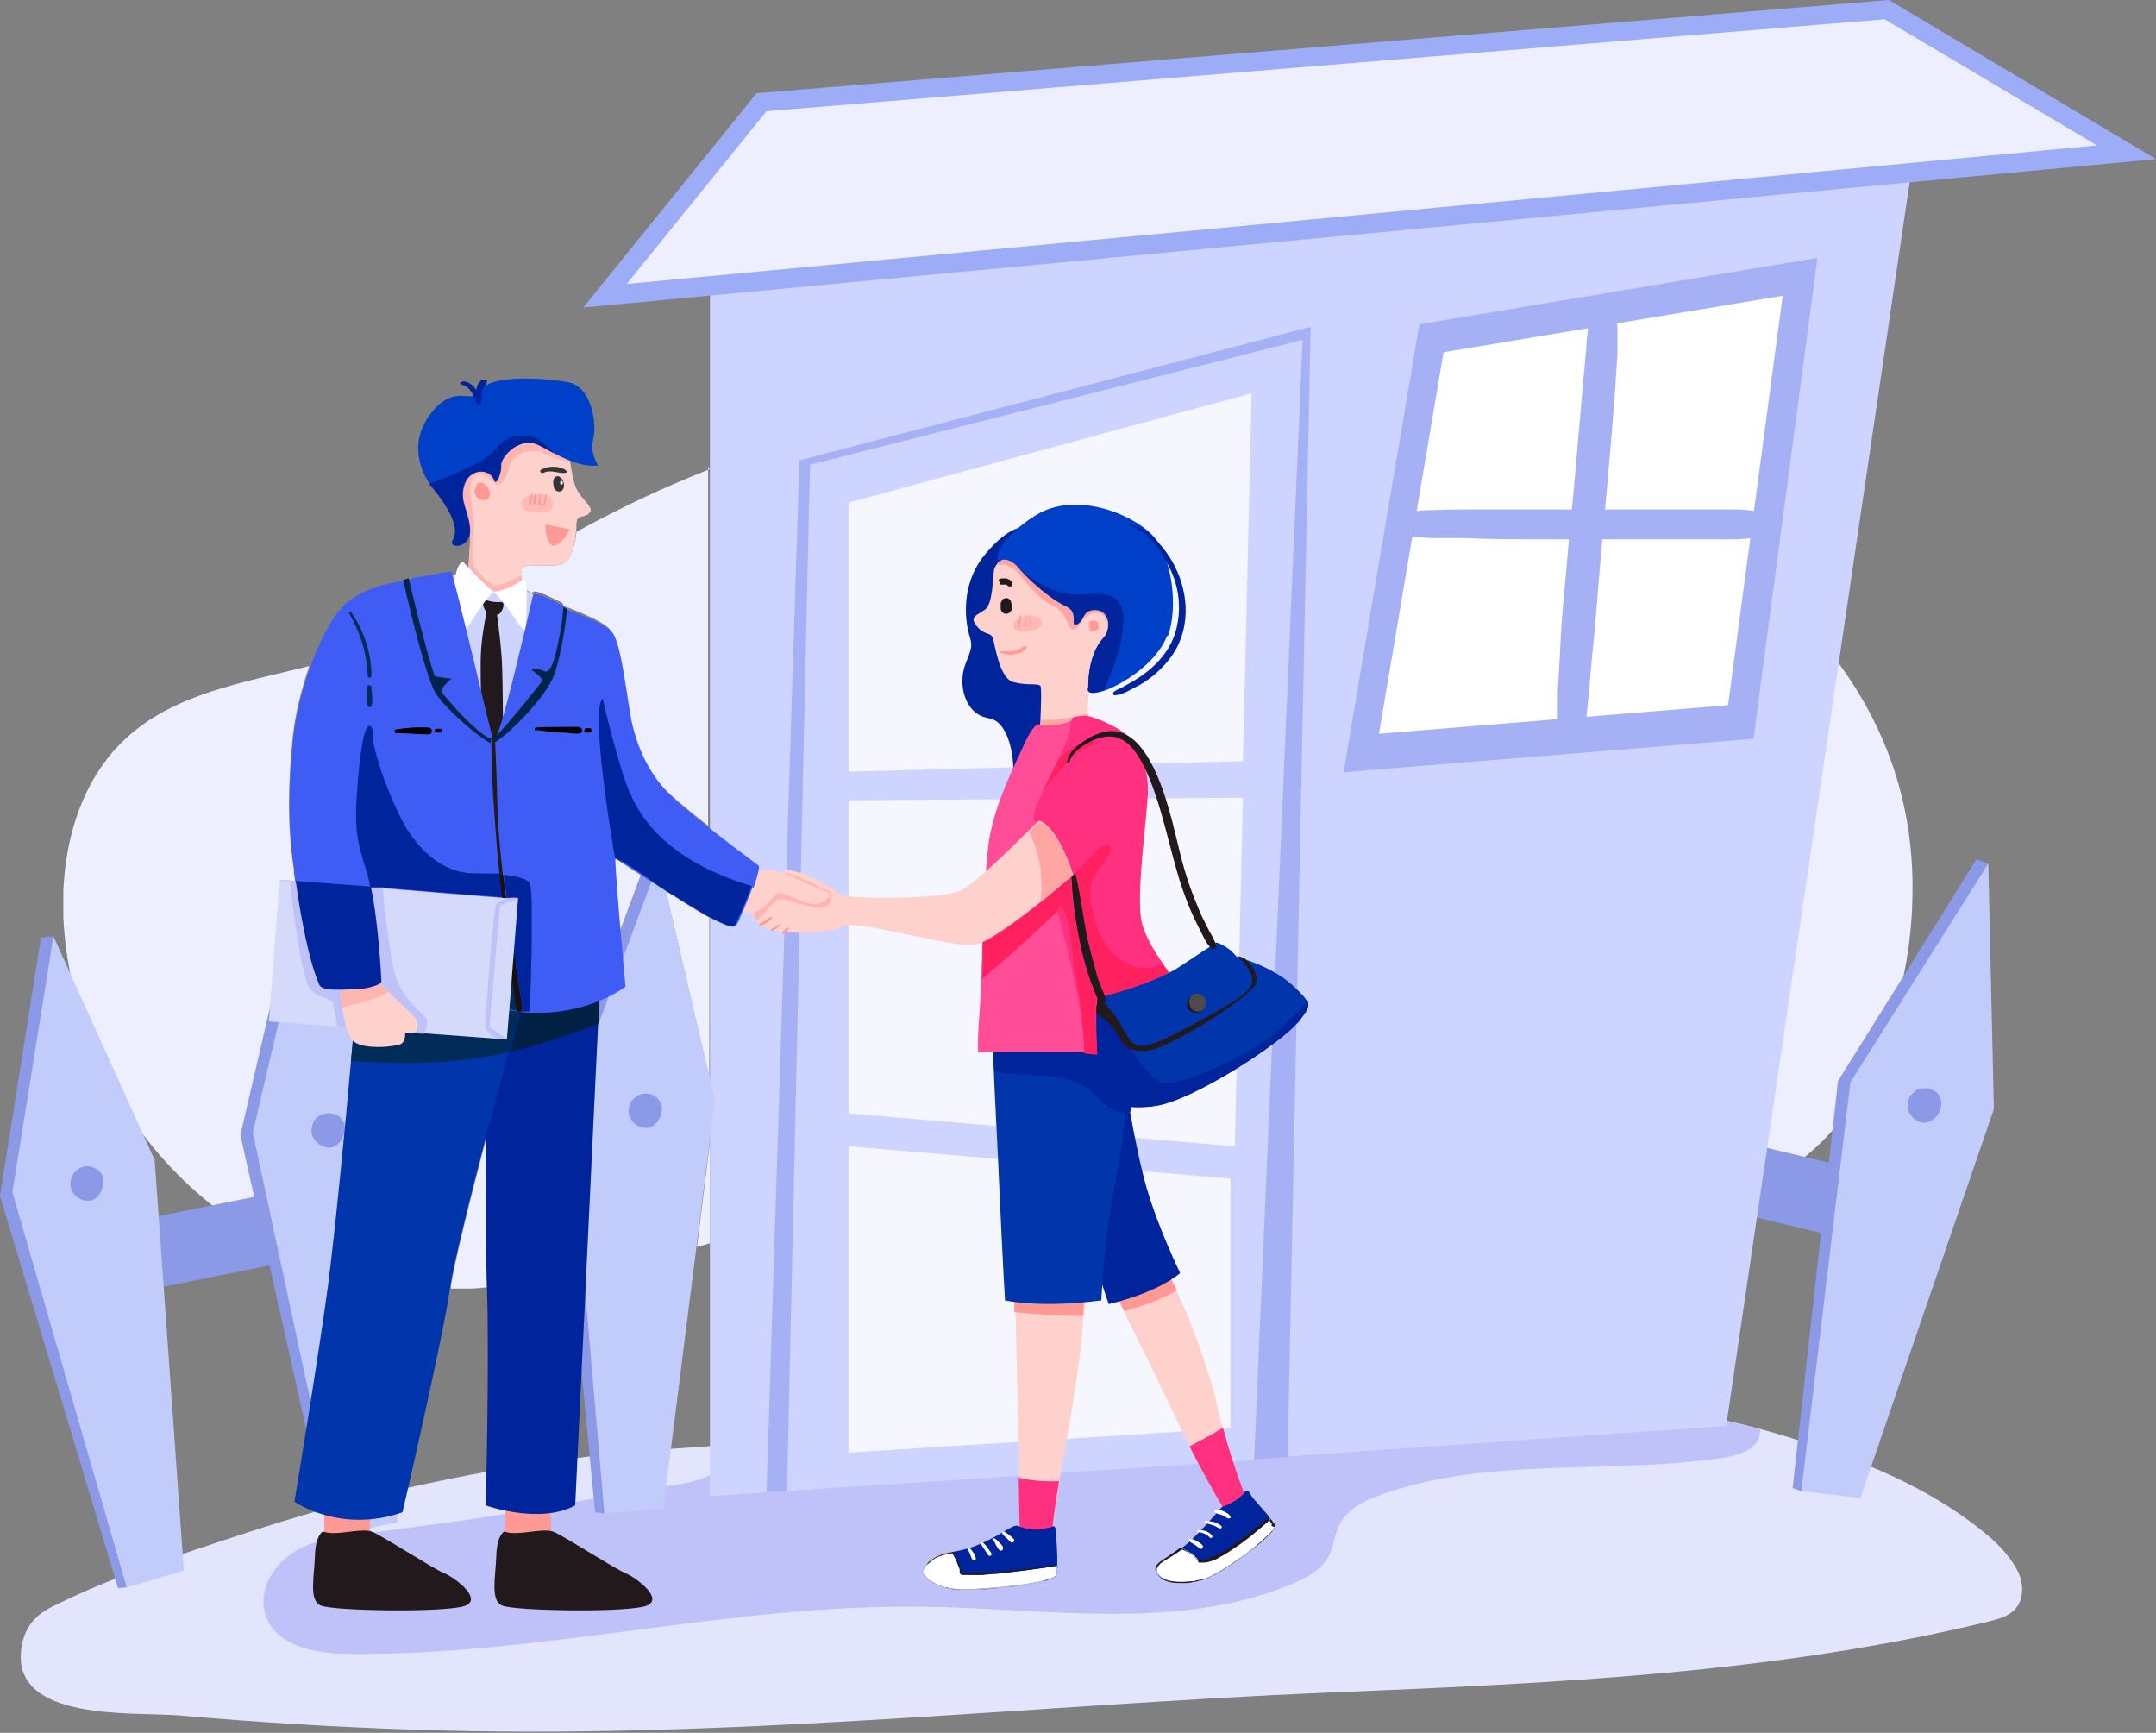 <svg xmlns="http://www.w3.org/2000/svg" xmlns:xlink="http://www.w3.org/1999/xlink" id="Calque_1" data-name="Calque 1" viewBox="0 0 347.1 278.9"><rect x="0" y="0" width="347.1" height="278.9" fill="#808080" stroke="none"/><defs><style>      .cls-1 {        fill: #ff8573;      }      .cls-1, .cls-2, .cls-3, .cls-4, .cls-5, .cls-6, .cls-7, .cls-8, .cls-9, .cls-10, .cls-11, .cls-12, .cls-13, .cls-14, .cls-15, .cls-16, .cls-17, .cls-18, .cls-19, .cls-20, .cls-21, .cls-22, .cls-23, .cls-24, .cls-25, .cls-26, .cls-27, .cls-28, .cls-29, .cls-30, .cls-31, .cls-32, .cls-33, .cls-34, .cls-35, .cls-36, .cls-37, .cls-38, .cls-39, .cls-40, .cls-41, .cls-42, .cls-43, .cls-44, .cls-45, .cls-46, .cls-47, .cls-48, .cls-49 {        stroke-width: 0px;      }      .cls-50 {        clip-path: url(#clippath);      }      .cls-2 {        fill: none;      }      .cls-3 {        fill: #949c96;      }      .cls-4 {        fill: #ff8273;      }      .cls-5 {        fill: #353538;      }      .cls-6 {        fill: #a5b1f4;      }      .cls-7 {        fill: #cdd4ff;      }      .cls-8 {        fill: #bec2f8;      }      .cls-9 {        fill: #3f5cf5;      }      .cls-10 {        fill: #ffa6a3;      }      .cls-11 {        fill: #002144;      }      .cls-12 {        fill: #ffd1cc;      }      .cls-13 {        fill: #ff9994;      }      .cls-14 {        fill: #ff215f;      }      .cls-15 {        fill: #ff9686;      }      .cls-16 {        fill: #ffb8b5;      }      .cls-17 {        fill: #c1ccfb;      }      .cls-51 {        clip-path: url(#clippath-1);      }      .cls-52 {        clip-path: url(#clippath-4);      }      .cls-53 {        clip-path: url(#clippath-3);      }      .cls-54 {        clip-path: url(#clippath-2);      }      .cls-55 {        clip-path: url(#clippath-7);      }      .cls-56 {        clip-path: url(#clippath-8);      }      .cls-57 {        clip-path: url(#clippath-6);      }      .cls-58 {        clip-path: url(#clippath-5);      }      .cls-59 {        clip-path: url(#clippath-9);      }      .cls-18 {        fill: #75917d;      }      .cls-19 {        fill: #d5d9fa;      }      .cls-20 {        fill: #000;      }      .cls-21 {        fill: #ffc4bf;      }      .cls-22 {        fill: #9dacf7;      }      .cls-23 {        fill: #ff4e97;      }      .cls-24 {        fill: #ffccc9;      }      .cls-60 {        clip-path: url(#clippath-10);      }      .cls-25 {        fill: #110c0c;      }      .cls-26 {        fill: #b0b8b2;      }      .cls-27 {        fill: #e2e5fc;      }      .cls-28 {        fill: #00244a;      }      .cls-29 {        fill: #ff3080;      }      .cls-30 {        fill: #ffbab5;      }      .cls-31 {        fill: #ffa690;      }      .cls-32 {        fill: #a4a4a4;      }      .cls-33 {        fill: #4d494c;      }      .cls-34 {        fill: #ff9167;      }      .cls-35 {        fill: #edefff;      }      .cls-36 {        fill: #0035ab;      }      .cls-37 {        fill: #022c58;      }      .cls-38 {        fill: #f6f6ff;      }      .cls-39 {        fill: #d47b79;      }      .cls-40 {        fill: #00249c;      }      .cls-41 {        fill: #0040c8;      }      .cls-42 {        fill: #ff7451;      }      .cls-43 {        fill: #fff;      }      .cls-44 {        fill: #8b99e7;      }      .cls-45 {        fill: #f2bfb5;      }      .cls-46 {        fill: #181010;      }      .cls-47 {        fill: #ffb5b0;      }      .cls-48 {        fill: #e38f59;      }      .cls-49 {        fill: #21191b;      }    </style><clipPath id="clippath"><rect class="cls-2" x="10.2" y="61.2" width="297.7" height="146.2"></rect></clipPath><clipPath id="clippath-1"><rect class="cls-2" x="167.9" y="119.3" width="8.5" height="8.2"></rect></clipPath><clipPath id="clippath-2"><rect class="cls-2" x="165.7" y="132.3" width="7.1" height="12.9"></rect></clipPath><clipPath id="clippath-3"><rect class="cls-2" x="121.1" y="140.5" width="12.7" height="7.7"></rect></clipPath><clipPath id="clippath-4"><rect class="cls-2" x="163.2" y="99" width="4.7" height="2.7"></rect></clipPath><clipPath id="clippath-5"><rect class="cls-2" x="73" y="68.1" width="18.8" height="30.1"></rect></clipPath><clipPath id="clippath-6"><rect class="cls-2" x="57.3" y="116.8" width="28.3" height="46"></rect></clipPath><clipPath id="clippath-7"><rect class="cls-2" x="96.4" y="112.4" width="24.8" height="36.7"></rect></clipPath><clipPath id="clippath-8"><rect class="cls-2" x="54.6" y="156.7" width="7.9" height="5.5"></rect></clipPath><clipPath id="clippath-9"><rect class="cls-2" x="59.1" y="110.3" width=".9" height="3.5"></rect></clipPath><clipPath id="clippath-10"><rect class="cls-2" x="84" y="79.5" width="5.1" height="3.1"></rect></clipPath></defs><g class="cls-50"><path class="cls-35" d="M114.3,75.5c-7.4,2.9-14.6,6.3-21.5,10.1-.2,1.8-.7,4.1-1.9,5-.4.2-.9.4-1.6.4-.6,0-1.2,0-1.8,0h-.5c-1.5,0-2.9,0-3,.6,0,.2,0,.6,0,1.1h0c0,.5,0,1.1,0,1.7,0,0,0,.2,0,.2.5.2,1.1.6,1.7.9,0-.2.2-.3.4-.3,1,0,3.4,1.4,4,1.6.7.3.6.7.6.7h0c0,0,.3.1.5.2h0c1.6.6,5.7,2.2,6.9,3.5,1.6,1.7,2.5,11.5,3.3,14.9.8,3.4,2.2,6.8,4.9,10.1,1.2,1.5,4.5,4.2,7.7,6.7v-57.7ZM90.7,97.7h0,0M295.9,106.7l-12.4,84.1c4.1-2.1,7.9-4.9,11.1-8.4,6.6-7.1,10.1-16.5,12-26,.9-4.5,1.3-9,1.3-13.3v-.4c0-13.3-4.1-25.4-12-36.1M49.8,107.2c-10.7,2.7-21.8,4.4-29.7,11.8-8.3,7.8-10.8,20.2-9.7,31.5,1.7,18.1,11.7,35.2,26.6,45.6,2.4,2.4,5,4.3,7.9,5.8l-4.2-19.6,4.2-17.8h-1.5c0-.1,1.7-22.8,1.7-22.8h1.5c0,.1.9.2.9.2.3,2.3.7,4.5,1.1,6.6l1.5-6.4-2.6-.2c0-.5-.2-1.1-.2-1.6v-.4c-1.1-7.1-.9-14-.2-21,.3-3.3,1.3-7.7,2.7-11.7M99,138.1c-.1,0,.4,6.2.8,11.8l3.4-9.1c-2.3-1.5-4-2.6-4.2-2.7h0s0,0,0,0M50.4,142.1l5.8,15.5s0,0,.1,0c.9-.5,2.1-.8,2.9-.8s.8,0,1,.3c0,0,.1.2.2.3.1.3.4.6.7,1,.2-.1.2-.2.3-.3h0s0,0,0,0c0,0-.2-3.3-.6-7.2-.3-2.6-.6-5.5-1.1-8h0l-9.3-.7ZM107.2,143.4l7,30.1v-25.8c-1.4-.8-3.6-2.1-5.9-3.6-.4-.2-.7-.5-1.1-.7M78.2,183.5h0c-2.6,9.9-5.1,20-5.6,23.5,0,.1,0,.3,0,.5,1.9,0,3.9-.1,5.8-.3-.2-5.7-.2-15.1-.1-23.7M114.3,183.8l-2.1,16.9c.7-.2,1.4-.4,2.1-.6v-16.3Z"></path></g><rect class="cls-44" x="280.3" y="170.9" width="11.3" height="40.1" transform="translate(33.8 424.8) rotate(-76.6)"></rect><rect class="cls-44" x="13.8" y="194.2" width="40.1" height="11.3" transform="translate(-38.8 10.6) rotate(-11.4)"></rect><g><path class="cls-27" d="M324.4,259c-1.1,1.2-2.7,1.6-4.3,2-34.6,8.4-70,9.9-105.4,11.4-.2,0-.3,0-.5,0-49.2,2.1-98.1,7.7-147.4,6-12.7-.4-25.4-1.2-38-2.3-7.1-.6-26.7,1.1-25.4-10.5.4-3.6,2.2-5.7,5.4-7.2,9.5-4.7,20.2-8.2,30.3-11.5,16-5.3,32.4-9.2,49-11.6,9-1.3,18-2,27-2.6,9.7-.7,19.5-1.3,29.1-2.6,9-1.2,17.8-3.5,26.8-4.4,9.3-1,18.7-1.1,28.1-1.5,28.2-1,57.3-1.4,84.3,5.8,5.8,1.6,11.6,3.5,17.2,5.8,7,2.9,13.7,6.5,19.5,11.4,1.9,1.6,3.9,3.8,4.9,6,.8,1.9.8,4.2-.5,5.7"></path><path class="cls-8" d="M283.4,230.1c0,.5-.1,1-.3,1.5-.9,2-3.4,2.6-5.5,3-18.4,2.8-37.8-.3-55.3,6-2.6.9-5.3,2.2-6.6,4.7-.9,1.6-.9,3.6-1.8,5.2-1.2,2.2-3.5,3.4-5.8,4.4-18.6,7.8-39.7,3.9-59.8,3.7-30.8-.4-61.2,7.9-92,7.6-5.4,0-12-1.2-13.6-6.4-1.2-3.8,1.3-7.9,4.6-10,3.4-2.1,7.5-2.6,11.4-3,5.1-.6,10.1-1.3,15.2-2,9.1-1.3,18.2-2.9,27.3-4.7,3.9-.8,9.9-.9,13.4-2.8,2.2-1.1,1.7-2.9.6-4.5,9.7-.7,19.5-1.3,29.1-2.6,9-1.2,17.8-3.5,26.8-4.4,9.3-1,18.7-1.1,28.1-1.5,28.2-1,57.3-1.4,84.3,5.8"></path><path class="cls-7" d="M114.3,240.8c1.2,0,163.6-11.3,163.6-11.3l30-203.3-193.6,19.1v195.5Z"></path></g><polygon class="cls-6" points="123.4 240.2 128.7 74.1 211 52.6 207.3 234.5 123.4 240.2"></polygon><polygon class="cls-7" points="126.7 240 130.4 74.8 209.7 54.7 201.9 235 126.7 240"></polygon><polygon class="cls-38" points="136.6 80.9 201.5 63.3 200.1 122.5 136.6 124.2 136.6 80.9"></polygon><polygon class="cls-38" points="136.6 128.8 200.1 128.4 198.8 184.5 136.6 179.2 136.6 128.8"></polygon><polygon class="cls-38" points="136.6 184.5 198.1 189.7 198.1 229.9 136.6 233.8 136.6 184.5"></polygon><polygon class="cls-43" points="230.2 53.5 290.8 44.8 279.4 117.6 219.1 121.3 230.2 53.5"></polygon><path class="cls-6" d="M278.2,113.5l-56.2,4.6,10.4-61.4,54.6-9.1-8.8,65.9ZM228.5,52.2l-12.2,72.1,66-5.4,10.3-77.4-64.1,10.7Z"></path><g><path class="cls-6" d="M257.2,48.8c-.8,1-1.3,2.2-1.5,3.4,0,.3,0,.7-.1,1,0,0,0,.2,0,.3,0-.6,0-.2,0,0-.1.8-.2,1.5-.2,2.3-.2,2.2-.4,4.3-.6,6.5-.4,4.6-.8,9.2-1.2,13.8-.4,4.7-.9,9.3-1.3,14-.4,4.6-.9,9.2-1.1,13.8-.1,2.5-.3,5-.4,7.5,0,1.2,0,2.4,0,3.6,0,.6,0,1.2,0,1.9,0,.9.2,1.6.6,2.4.6,1.2,2.4,1.1,3.1,0,.7-1.1.8-2.4.9-3.7.1-1.1.2-2.1.3-3.2.2-2.2.4-4.4.6-6.6.5-4.6.8-9.1,1.2-13.7.8-9.2,1.7-18.5,2.4-27.7.2-2.5.3-4.9.5-7.4,0-1.2,0-2.5,0-3.7,0-1.3-.2-2.8-1-3.9-.5-.7-1.6-1.1-2.3-.3"></path><path class="cls-6" d="M224.4,85.1c.4.5.7.9,1.3,1,.4.1.9.2,1.4.2,1,.2,2.1.2,3.2.3h5.5c3.8.2,7.5.2,11.3.2,7.5,0,15,0,22.6,0,2.1,0,4.2,0,6.2,0,2.2,0,4.6.1,6.8-.3.9-.2,1.6-1.2,1.6-2.1,0-.9-.6-1.9-1.6-2.1-2-.4-4.1-.3-6.1-.3-1.8,0-3.7,0-5.5,0-3.8,0-7.5,0-11.3,0-7.5,0-15,0-22.6,0-2.1,0-4.2,0-6.2.1-1,0-2.1,0-3.1.2-.6,0-1.3.1-1.9.3-.7.2-1.1.5-1.6,1.1-.2.3-.2.9,0,1.3"></path><path class="cls-43" d="M248.4,60.5c-2.1,2.5-4.1,5-6,7.6-.9,1.3-1.8,2.6-2.7,4-.4.7-.9,1.4-1.3,2.1-.4.7-.8,1.3-.9,2.1,0,.5.6.8.9.5.7-.4,1-1.2,1.5-1.8.4-.6.8-1.3,1.2-1.9.9-1.3,1.8-2.7,2.7-4,1.8-2.6,3.7-5.2,5.7-7.6.6-.7-.4-1.7-1-1"></path><path class="cls-43" d="M245.3,69.9c-.6.7-1.2,1.5-1.7,2.3-.4.6-1.2,1.7-.8,2.4,0,.2.3.2.4.2.4,0,.5-.4.7-.7.2-.4.4-.8.7-1.2.5-.8,1-1.6,1.5-2.3.3-.4-.4-1-.8-.6"></path><path class="cls-43" d="M275.5,55.9c-1.2.8-2.1,2.1-3,3.2-1,1.2-1.9,2.3-2.8,3.5-.9,1.2-1.8,2.3-2.7,3.5-.9,1.2-2,2.4-2.6,3.8-.4.9.9,1.3,1.4.8.5-.5.9-1.1,1.4-1.7.4-.6.9-1.2,1.3-1.8.9-1.2,1.8-2.4,2.7-3.6.9-1.2,1.8-2.3,2.6-3.5.8-1.1,1.9-2.3,2.5-3.6.2-.4-.4-.9-.8-.6"></path><path class="cls-43" d="M273.6,65.2c-.9.8-1.5,1.8-2.2,2.7-.3.5-.7,1-1,1.5-.3.5-.6.9-.7,1.5,0,.4.4.6.7.4.5-.3.7-.8,1-1.2.3-.5.6-.9.9-1.4.6-1,1.4-1.9,1.9-2.9.2-.5-.3-.9-.7-.6"></path><path class="cls-43" d="M242,93c-1.3,1-2.3,2.4-3.3,3.7-1.1,1.3-2.1,2.5-3.2,3.8-1,1.2-2.1,2.5-3.1,3.8-.5.6-1.1,1.3-1.6,1.9-.5.7-1.1,1.3-1.2,2.1,0,.4.4.7.8.6.8-.3,1.2-.9,1.7-1.5.5-.6,1-1.3,1.6-1.9,1-1.3,2.1-2.6,3.1-3.9,1-1.3,2-2.5,3.1-3.7.5-.6,1-1.3,1.6-1.9.5-.7,1.1-1.3,1.5-2.1.4-.7-.5-1.3-1.1-.8"></path><path class="cls-43" d="M270.3,93.4c-1.4,1.4-2.8,2.8-4.1,4.2-.6.7-1.3,1.4-1.9,2.1-.6.7-1.6,1.4-1.7,2.3,0,.4.2.7.6.6.9-.2,1.5-1.1,2.1-1.8.7-.7,1.3-1.5,2-2.2,1.3-1.5,2.6-3,3.9-4.5.5-.5-.3-1.3-.8-.8"></path></g><polygon class="cls-35" points="97.4 47.6 342.3 24.5 303.7 1.6 122.6 16.4 97.4 47.6"></polygon><path class="cls-22" d="M123.4,17.9L303.4,3.1l34.2,20.3-236.7,22.3,22.5-27.8ZM304.1,0L121.8,15l-27.9,34.5,253.2-23.9L304.1,0Z"></path><g><path class="cls-40" d="M164.6,84.9s-2.2-.2-5.9,4.2c-3.7,4.3-3.4,9.6-2.9,12.1.5,2.5,1.1,2.1-.3,5.5-1.4,3.4-.2,8.3,3.7,8.9s4.5,9.2,3.5,10.6c-1,1.3,9.2-5.4,9-10-.2-4.6-2.9-13.2-3.7-15.9-.8-2.7-.5-7.6-.6-10.6-.2-3-2.8-4.8-2.8-4.8"></path><path class="cls-12" d="M174.4,211.8c-.3,7.8-2.8,20.4-3.8,26.2,0,.2,0,.4,0,.5-1.2,7.1-1.2,9.6-1.2,9.6l-5.1.5-.2-10.8-.6-26.7v-4.8c-.1,0,9.2-5.2,10.8,0,.4,1.2.4,3.1.3,5.4"></path><path class="cls-12" d="M200.8,241.7l-3,2.5s-3.6-6-6.3-11.4c-.3-.5-.5-1.1-.8-1.6-2-4.3-7.2-15-9.8-20.2-.9-1.8-1.5-3-1.5-3,0,0,4.7-6.4,7.3-4.5.7.5,1.7,2.1,2.7,4.2,2.7,5.5,5.9,14.9,6.8,19.6.2.8.4,1.7.6,2.5,1.5,5.8,3.9,11.9,3.9,11.9"></path><path class="cls-13" d="M174.1,206.4c.4,1.2.4,3.1.3,5.4-3.9,0-8.2-.3-11.1-.6v-4.8c-.1,0,9.2-5.2,10.8,0"></path><path class="cls-13" d="M189.5,207.7c-2.5,1.4-5.6,2.6-8.5,3.3-.9-1.8-1.5-3-1.5-3,0,0,4.7-6.4,7.3-4.5.7.5,1.7,2.1,2.7,4.2"></path><path class="cls-40" d="M180.8,172.1s1.8,12.2,3.8,19.1c2,6.8,5.4,13.7,5.4,13.7,0,0-3.2,3-11.5,5,0,0-4.2-11.5-4.5-20.1-.3-8.5,6.8-17.6,6.8-17.6"></path><path class="cls-36" d="M181.6,173.1c-.1,8-2.3,18.3-3,22.8-.9,6.1-1.3,13.4-1.3,13.4-9.8,1.3-15.5,0-15.5,0,0,0-.3-4.7-.9-17.8-.3-7.1-.7-14.1-.9-19-.2-4.2-.4-6.9-.4-6.9,0,0,18.5-6.8,21,0,.7,1.9.9,4.5.9,7.5"></path><path class="cls-29" d="M170.5,238.5c-1.2,7.1-1.2,9.6-1.2,9.6l-5.1.5-.2-10.8c1.4.4,3.5.7,6.6.6"></path><path class="cls-29" d="M200.8,241.7l-3,2.5s-3.6-6-6.3-11.4c2.1-1.1,3.9-2.1,5.4-3,1.5,5.8,3.9,11.9,3.9,11.9"></path><path class="cls-40" d="M182,178.9c-2.1.4-2.6.4-6.4-3.3-3.6-3.5-11.6-2-15.5-3.2-.2-4.2-.4-6.9-.4-6.9,0,0,18.5-6.8,21.1,0,.7,1.9,1.3,10.4,1.3,13.4"></path><path class="cls-40" d="M170.2,252c0,.6-.1,1.2-.2,1.5-.6,1.3-10.9,2.3-15.1,2.3-4.2,0-7.7-2.3-5.5-4.4,1.3-1.2,2.3-1.4,3.9-1.6,1-.2,2.3-.4,4-1.1,4.3-1.7,5.9-3.7,6.8-3,0,0,1.1.4,2.5.5,1.3,0,2.9-.5,2.9-.5,0,0,.4-.3.5.7,0,.8.3,3.7.2,5.6"></path><path class="cls-40" d="M205.2,245.8c0,1.1-8.7,7.8-11.9,8.5-3.2.8-6.4.3-7-1.3-.6-1.5,1.5-2,3.9-3.8.3-.2.6-.5.9-.7,2.7-2.4,5.5-5.9,5.7-6,0,0,2.1-.6,3.5-2.2,0,0,.4-1,1,.2.5.9,2.3,2.6,3.2,3.9.4.5.7,1,.7,1.3"></path><path class="cls-43" d="M170.2,252c0,.6-.1,1.2-.2,1.5-.6,1.3-10.9,2.3-15.1,2.3-4.2,0-7.7-2.3-5.5-4.4,1.3-1.2,2.3-1.4,3.9-1.6,0,0,1,1.5,1.3,3.1.3,1.5,13.3-.5,15.6-.9"></path><path class="cls-49" d="M170.2,252c-1.6.3-3.2.5-4.8.7-1.6.2-3.2.4-4.8.6-.8,0-1.6.1-2.4.2-.8,0-1.6,0-2.4,0-.2,0-.4,0-.6,0-.1,0-.2,0-.3,0,0,0-.2,0-.3-.2,0,0,0,0-.1-.1,0,0,0-.1,0-.2,0,0,0-.2,0-.3,0-.2-.1-.4-.2-.6-.3-.8-.6-1.5-1-2.1h0c-.6.1-1.2.2-1.8.4-.6.2-1.2.5-1.6.9-.2.2-.5.4-.7.6-.2.2-.3.5-.4.8,0,.3,0,.6.2.9.1.3.4.5.6.7.5.4,1,.7,1.6.9.3.1.6.2.9.3.3,0,.6.1.9.2.6.1,1.2.2,1.9.2.6,0,1.3,0,1.9,0,2.5-.1,5-.4,7.5-.7,1.2-.2,2.5-.4,3.7-.7.3,0,.6-.2.9-.3.3,0,.6-.2.9-.4.3-.1.3-.5.4-.8,0-.3,0-.6.1-.9M170.2,252c0,.3,0,.6,0,.9,0,.2,0,.3-.1.5,0,0,0,.2-.1.2,0,0-.1.1-.2.2-.3.2-.6.3-.9.4-.3,0-.6.2-.9.3-1.2.3-2.5.5-3.7.7-1.2.2-2.5.3-3.7.4-1.3.1-2.5.2-3.8.3-.6,0-1.3,0-1.9,0-.6,0-1.3,0-1.9-.2-.6-.1-1.2-.3-1.8-.5-.6-.2-1.2-.5-1.6-.9-.2-.2-.5-.4-.6-.7-.2-.3-.2-.6-.2-.9,0-.3.2-.6.4-.9.2-.3.4-.5.7-.7.5-.4,1.1-.7,1.7-.9.6-.2,1.2-.3,1.8-.4h0s0,0,0,0c.4.7.8,1.4,1.1,2.2,0,.2.1.4.2.6,0,0,0,.2,0,.3,0,0,0,.1,0,.1,0,0,0,0,0,0,.1.1.3.2.5.2.2,0,.4,0,.6,0,.8,0,1.6,0,2.4,0,.8,0,1.6,0,2.4-.2,1.6-.1,3.2-.3,4.8-.5.8-.1,1.6-.2,2.4-.3.8-.1,1.6-.2,2.4-.3"></path><path class="cls-43" d="M205.2,245.8c0,1.1-8.7,7.8-11.9,8.5-3.2.8-6.4.3-7-1.3-.6-1.5,1.5-2,3.9-3.8.9.3,2,.9,2.7,1.9,1.3,1.8,8.8-4,11.6-6.6.4.5.7,1,.7,1.3"></path><path class="cls-49" d="M205.2,245.8c0-.1,0-.2,0-.4s-.1-.2-.2-.3c-.1-.2-.3-.4-.4-.6h0c-1.1,1-2.2,1.9-3.3,2.8-1.1.9-2.3,1.7-3.5,2.5-.6.4-1.2.7-1.9,1.1-.3.2-.7.3-1,.4-.3.1-.7.2-1.1.2-.2,0-.4,0-.6,0,0,0,0,0-.1,0,0,0,0,0-.1,0,0,0,0,0-.1-.1,0,0,0,0,0-.1-.2-.3-.5-.5-.7-.8-.5-.5-1.2-.8-1.9-1.1h0c-.5.3-1,.7-1.5,1-.5.3-1,.6-1.5.9-.2.2-.5.3-.7.6-.2.2-.4.5-.4.8,0,.3,0,.6.2.8.2.2.4.4.6.6.5.3,1.1.5,1.6.6.6.1,1.2.1,1.8.1.6,0,1.2,0,1.8-.2.3,0,.6-.1.9-.2.3,0,.6-.1.8-.2.5-.2,1.1-.5,1.6-.7.5-.3,1-.6,1.5-.9,1-.6,2-1.3,2.9-2,1-.7,1.9-1.4,2.8-2.1.5-.4.9-.8,1.3-1.2.2-.2.4-.4.6-.6s.2-.2.3-.3c0-.1.2-.2.2-.4M205.2,245.8c0,.2-.1.3-.2.4,0,.1-.2.2-.3.3-.2.2-.4.4-.6.6-.4.4-.9.8-1.3,1.2-.9.8-1.8,1.5-2.8,2.2-1,.7-1.9,1.4-2.9,2-.5.3-1,.6-1.5.9-.5.3-1.1.5-1.6.7-.3.1-.6.2-.9.2-.3,0-.6.1-.9.2-.6,0-1.2.1-1.8.1-.6,0-1.2,0-1.8-.1-.6-.1-1.2-.3-1.7-.6-.2-.2-.5-.4-.6-.6-.2-.3-.3-.5-.3-.8,0-.3.2-.6.4-.8.2-.2.4-.4.7-.6.5-.3,1-.6,1.5-1,.5-.3,1-.7,1.4-1h0s0,0,0,0c.7.3,1.3.6,1.9,1.1.3.2.5.5.8.8,0,0,0,0,0,.1,0,0,0,0,0,0,0,0,0,0,.1,0,0,0,0,0,.1,0,.2,0,.3,0,.5,0,.4,0,.7-.1,1-.2.3-.1.7-.3,1-.4.6-.3,1.3-.7,1.9-1,1.2-.8,2.4-1.6,3.5-2.5.6-.4,1.1-.9,1.7-1.3.6-.5,1.1-.9,1.6-1.4h0s0,0,0,0c.1.2.3.4.4.6,0,.1.1.2.2.3s0,.2,0,.4"></path><path class="cls-43" d="M161.3,246.8c.2.3.5.5.7.7.2.2.5.5.7.7.3.3.8-.2.5-.5-.3-.3-.5-.5-.8-.7-.3-.2-.5-.4-.8-.5-.2,0-.3.1-.2.3"></path><path class="cls-43" d="M159.8,247.7c.2.3.4.6.5.9.2.3.3.6.6.9.3.2.6,0,.6-.3,0-.4-.4-.7-.6-.9-.2-.3-.5-.5-.8-.7-.2,0-.3,0-.2.2"></path><path class="cls-43" d="M157.9,248.5c.2.3.4.6.6.9.2.3.4.6.6.9.2.3.7,0,.5-.3-.2-.3-.4-.6-.7-1-.2-.3-.5-.6-.8-.8-.2-.1-.3,0-.2.2"></path><path class="cls-43" d="M155.8,249.3c.1.3.3.6.4.9.1.3.2.6.4.9.2.2.5,0,.5-.2,0-.3-.2-.7-.4-1-.2-.3-.4-.6-.7-.8-.1,0-.3,0-.3.2"></path><path class="cls-43" d="M191.5,248.1c.2.2.5.3.8.5.3.2.6.4.8.6.4.3.8-.2.4-.6-.5-.4-1.2-.9-1.9-.9-.2,0-.3.2-.1.4"></path><path class="cls-43" d="M193,246.6c.3,0,.7.2,1,.3.3.1.6.4.8.6.3.2.5-.2.3-.4-.5-.6-1.4-.9-2.2-.8-.2,0-.2.3,0,.4"></path><path class="cls-43" d="M194.1,245.2c.4,0,.8.2,1.2.3.4.1.7.4,1.1.5.3,0,.4-.2.2-.4-.3-.3-.8-.5-1.1-.6-.4-.1-.9-.2-1.4-.2-.2,0-.3.3,0,.4"></path><path class="cls-43" d="M195.6,243.4c.3.3.7.3,1,.4.4.1.7.4,1.1.6.2,0,.5,0,.4-.3-.2-.4-.6-.6-1-.8-.4-.2-1-.4-1.5-.2-.1,0-.2.2,0,.3"></path><path class="cls-12" d="M179.9,101.1c0,.4-.1.8-.2,1.2-.9,3.3-4.2,5.9-4.2,5.9l-.4,6.7-.2,2.5-7.6,2.3s.1-1.8.2-3.8c.1-2.4.2-5.2,0-5.5-.4-.5-2,0-4.3-.6-2.4-.6-3-6.2-3.4-7.2-.4-.9-1.4-.3-2.6-1.9-1.2-1.5.2-1.7,1.4-2.6,1.2-.9,1.2-4.6,1.4-6.1,0-.4.2-.8.5-1.2.6-1,1.6-1.7,1.6-1.7,0,0,3.4-1.6,4.3-1.7.9,0,9.7,3.8,11.7,5.4,1.7,1.4,2.4,5.1,1.9,8.2"></path><path class="cls-39" d="M167.6,115.8c0,.3,0,.7,0,1,0-.3,0-.7,0-1Z"></path><path class="cls-10" d="M175.1,114.9h0c-3.5.8-5.5,1-6.7,1s-.6,0-.8,0h0c0,.3,0,.7,0,1h0s.5,0,1.2,0,2.4-.1,3.8-.8c.3-1,1.2-.7,2.1-.8,0,0,0,0,.1,0,.1,0,.2,0,.4,0v-.5s0,0,0,0Z"></path><path class="cls-10" d="M166.4,87.5h0s0,0,0,0c-.9,0-4.3,1.7-4.3,1.7,0,0-1,.7-1.6,1.7.3,0,.5,0,.8,0,.7,0,1.5.2,2.2.9,1.7,1.8,3.6,4.6,6,5.7,2.4,1,2.3,3.8,3.3,3.8s0,0,0,0c1-.2,1.8-2.7,3.6-2.7s.1,0,.2,0c1.9.2,1.7,2.5,1.7,2.5,0,0,.6,0,1.6,0,.1-.7.2-1.4.2-2.1,0-2.5-.7-5-2.1-6.1-1.9-1.6-10.4-5.4-11.6-5.4"></path><path class="cls-41" d="M187.9,102.3c-1.6,4.3-7,7.8-10.2,8.9,0,0,0,0,0,0-3.2,1-2.5-.5-2.5-.5,0-3.6,1-6.4,2.4-7.9,1.4-1.5,1.1-4.5-1.2-4.6-2.3,0-1.7,1.7-3,2.3-1.3.6.5-1.9-1.8-2.9-2.2-1-5.3-3.6-7.3-5.8h0s0,0,0,0c0,0-.2-.2-.2-.3-2-2.2-3.1-1.2-3.1-1.2-1.2.5-.5-3.5,5.8-7.4,6.4-3.9,15.4-.2,18.7,3.2,3.3,3.4,4.2,12,2.5,16.3"></path><path class="cls-23" d="M179.6,166.8c-.5,2.3,0,2.3-1.6,2.5-.7,0-4.3,0-8.3,0-5,0-10.7,0-12.2.1,0,0-.2-1.8.2-6.5.1-1.2.2-3.1.3-5.4,0-1,0-2.1.1-3.2,0-1.8.1-3.8.2-5.7.2-5.4.5-10.9,1-13.8,1.1-6.1,4.4-12.3,5.3-14.4.9-2.1,2.2-4.4,2.9-3.7,0,0,2.8.4,5.2-.8,1.1-.6,2.7,9.4,4.1,20.7,0,.8.2,1.6.3,2.4,0,.2,0,.4,0,.6,1.5,12.7,2.6,26,2.4,27.1"></path><path class="cls-29" d="M190.9,160s-1.3,4.9-6.1,7.8c-4.8,2.9-10.3,1.7-10.3,1.7,0,0,.3-1.1-.3-5-.2-1.4-.5-3.3-1-5.6-1.1-5.2-2.3-9.7-3-12.5-.5-1.8-.8-2.8-.8-2.8l3.4-2.9c-2.9-8.2-5.4-8.5-5.4-8.5-1.8.5-.7-2.2-.4-2.9,1-2,2-4.1,3-6.2.1-.3.3-.6.4-.9.8-1.8,1.9-3.7,2-5.7,0-1.5,1.1-1.1,2.2-1.3,1.1-.1,5.3,1.7,6.9,3.2,1.6,1.5,3.4,4.5,3.3,9.2-.2,4.6-1.8,15.5-1.1,20.2.3,2.2,1.9,5,3.6,7.4,1.8,2.7,3.7,4.7,3.7,4.7"></path><path class="cls-14" d="M169.4,143.7c-.6.5-1.2,1-1.8,1.5-3.1,2.5-7,5.4-9.4,6.5,0,.9,0,1.9,0,2.7,0,1.1,0,2.2-.1,3.2,4.2-3.6,8.4-7.3,12.3-11.1-.5-1.8-.8-2.8-.8-2.8"></path><path class="cls-14" d="M178.2,136h0c-.4,0-.8.2-1.4.7-.1.1-.3.3-.4.4-1.3,1.4-2.9,3-3.4,3.5,0,0,0,0,.1.2.8,3.4,1.2,6.9,1.9,10.3.4,1.7.8,3.4,1.3,5,.3.8.5,1.6.8,2.5.2.6.5,1.2.7,1.8,2.1-.6,6.8-1.9,10.3-3.8-.3-.4-.6-.8-.9-1.3-.9.3-1.8.5-2.7.5s-.4,0-.5,0c-3.1-.2-5.7-2.7-7-5.6-.9-2.2-1.8-5.6-1.3-7.9.4-1.8,2.2-3.3,3-5.1h0c.3-.7.1-1.2-.4-1.2M172.5,141c-.5.4-1.7,1.4-3.1,2.6,0,0,.3,1,.8,2.8.2-.2.5-.5.7-.7,1.5,2.6,1.6,7.5,2.1,10.5.5,2.8,1.1,5.5,1.2,8.3.3,2,.3,3.2.3,4s0,1,0,1c0,0,.8.2,2.1.2,0-2-.2-4.2-.2-5.9,0-.3,0-.5,0-.8h0s-.1-2.2.2-2.5c-.3-.5-.5-1.2-.7-1.7-.3-.8-.6-1.6-.9-2.5-.5-1.7-.9-3.4-1.3-5.1-.7-3.4-1.2-6.9-1.3-10.3"></path></g><g class="cls-51"><path class="cls-48" d="M170.4,122.3h0s-2.5,5.2-2.5,5.2c.7-1.4,1.4-2.8,2.1-4.3.1-.3.3-.6.4-.9h0"></path><path class="cls-14" d="M175.3,119.3c-1,0-2.6.6-5,3h0c-.1.3-.3.6-.4.9-.7,1.4-1.4,2.9-2.1,4.3h0c0-.1,3.4-4.4,5.3-6,1.9-1.6,3.6-1.4,3.2-1.9-.2-.2-.5-.3-1-.3"></path></g><g><path class="cls-36" d="M208.8,164.6c-2.3,3.1-16.8,12.6-22.9,13.4-6.1.8-8.6-.9-8.9-3.8-.3-2.4-.6-9.8-.4-12.6,0-.6.1-1,.2-1,0,0,8.7-2.1,13.1-5,4.4-2.9,5.9-3.9,5.9-3.9,0,0,1.8.4,3.3,2.3,0,0,5.7,1.5,9,4.6,1.4,1.3,2.1,2,2.4,2.7.4.9-.3,1.7-1.6,3.4"></path><path class="cls-49" d="M176.8,160.6s1.8,1.2,3.8,4.6c2,3.4,1.8,4.9,10.9,0,9.2-4.9,10.6-6.2,10-8.1s-2.4-3.3-2.4-3.3l1.2.4s2.9,2.3,1.7,4.4c-1.2,2.1-13,9.6-16.7,10.4-3.8.8-4.7-1.4-5.4-2.8-.8-1.5-3.3-3.2-3.3-3.2,0,0-.1-2.8.3-2.5"></path><path class="cls-49" d="M172.2,122.6c.3-1.5,2.1-2.6,3.3-3.2,1.3-.7,2.9-1.1,4.3-.7,2.3.7,3.6,3.1,4.6,5.1,2.8,6.1,3.8,12.8,5.9,19.1.6,1.7,1.2,3.3,2,5,.4.8.8,1.6,1.2,2.4.4.8.8,1.7,1.5,2.3.3.3.9,0,.8-.4-.2-.8-.7-1.6-1.1-2.3-.4-.8-.8-1.6-1.2-2.4-.7-1.6-1.4-3.3-2-5-1.2-3.4-1.9-6.9-2.8-10.4-.9-3.3-1.9-6.7-3.6-9.7-1.2-2.1-2.9-4.3-5.5-4.7-1.7-.2-3.4.5-4.8,1.4-1.2.8-2.8,1.9-3,3.5,0,.2.2.2.3,0"></path><path class="cls-49" d="M172.5,140.9c.1,3.5.6,7.1,1.3,10.5.3,1.7.8,3.4,1.3,5.1.3.8.5,1.6.9,2.5.3.8.6,1.8,1.2,2.4.3.3.8,0,.8-.3,0-.8-.5-1.6-.8-2.4-.3-.8-.6-1.6-.8-2.5-.5-1.7-.9-3.3-1.3-5-.7-3.4-1.1-6.9-1.9-10.3,0-.3-.6-.2-.6,0"></path><path class="cls-12" d="M172.8,140.8s-2.3,2-5.2,4.3c-3.9,3.1-8.9,6.8-10.9,7-1.7.2-5.9-.7-10.2-1.6-4.7-1-9.3-1.9-10.4-1.5-2.1.9-4.7,1.2-8.9,1.1-2.8,0-4.8-1-5.7-2.1-.4-.5-.5-1-.3-1.4,1.1-1.9,4.2-3.3,4.2-3.3,0,0-.4-3.8,2.1-3.2.7.2,1.6.4,2.4.8h0c2.1.9,4.4,2.1,5,2.9.9,1.1,17.3.9,19.9-.5,2-1,7.9-6.7,10.8-9.6,1-1,1.7-1.6,1.7-1.6,0,0,2.7.4,5.4,8.5"></path><path class="cls-31" d="M167.4,132.3h0s0,0,0,0h0s0,0,0,0M167.4,132.3h0s-.7.7-1.7,1.6c1-1,1.6-1.6,1.7-1.6"></path></g><g class="cls-54"><path class="cls-1" d="M167.4,132.3h0c.4,0,2.8,1,5.3,8.3-2.5-7.4-4.9-8.2-5.3-8.3"></path><path class="cls-15" d="M169.4,143.7c-.6.5-1.2,1-1.8,1.5.6-.5,1.3-1,1.8-1.5Z"></path><path class="cls-4" d="M172.5,141c-.5.4-1.7,1.4-3.1,2.6,1.5-1.2,2.6-2.2,3.1-2.6"></path><path class="cls-10" d="M167.4,132.3h0s-.7.7-1.7,1.6c1.7,3.5,2.3,7.4,1.8,11.3.6-.5,1.3-1,1.8-1.5,1.5-1.2,2.6-2.2,3.1-2.6.2-.1.3-.2.3-.2h0c0,0,0-.1,0-.2-2.5-7.4-4.9-8.2-5.3-8.3,0,0,0,0,0,0h0"></path></g><g class="cls-53"><path class="cls-47" d="M126.3,140.5h0s0,0,0,0c0,0,0,0,0,0,2.2.9,5.6,2.8,6.7,3,1.3.2,0,1.9-1.8,2,0,0,0,0-.1,0-.8,0-1.8-.5-2.8-.9-1-.5-2-.9-2.7-.9s-.5,0-.7.3c-.8.8-1.9,2.3-3.4,2.8-.2.4-.1.9.3,1.4,1.1-.7,2.5-2.9,3.4-3.4.2,0,.3-.1.5-.1s.4,0,.6.1c.9.3,1.7.5,2.6.7.8.2,1.6.4,2.4.6.2,0,.5,0,.8,0,.4,0,.7,0,1.1-.3.4-.3.9-1,.9-1.6h0c0,0,0-.1,0-.2,0-.5-.8-.6-1.1-.7-.6-.2-1.2-.5-1.7-.9-.5-.3-1.1-.6-1.7-.8-.5-.2-1-.4-1.6-.6-.2,0-.9-.5-1.3-.5"></path></g><g><path class="cls-13" d="M124.1,147.5c-.5.5-1.2.8-1.8,1.2-.2.1,0,.4.2.3.7-.3,1.4-.7,1.8-1.3,0,0,0-.2-.2-.1"></path><path class="cls-13" d="M125.5,148.8c-.3,0-.5.3-.7.4-.2.1-.5.2-.7.4,0,0,0,.2.1.2.3,0,.6-.2.8-.4.2-.2.5-.3.6-.6,0,0,0-.2-.1-.2"></path><path class="cls-13" d="M126.8,149.3c-.3.2-.6.4-.8.7-.2.2,0,.5.3.3.3-.2.5-.5.7-.8,0-.1,0-.2-.2-.2"></path><path class="cls-40" d="M180.8,100.3c0,3.5-1.9,8.2-3.1,10.8,0,0,0,0,0,0-3.2,1-2.5-.5-2.5-.5,0-3.6,1-6.4,2.4-7.9,1.4-1.5,1.1-4.5-1.2-4.6-2.3,0-1.7,1.7-3,2.3-1.3.6.5-1.9-1.8-2.9-2.2-1-5.3-3.6-7.3-5.8.1.1,4.7,4.2,9.1,4,4.4-.2,7.6-.7,7.5,4.6"></path><path class="cls-40" d="M180.6,84.1c1.2.4,2.4.9,3.4,1.6,1,.7,1.9,1.8,2.6,2.8,1.3,1.9,2.4,4,2.9,6.3.5,2.3.4,4.8-.3,7.1-.7,2.2-2.1,4.1-3.8,5.6-.9.8-1.9,1.5-2.9,2.1-.5.3-1.1.6-1.6.9-.5.3-1.2.5-1.6.9-.2.1-.1.5.1.5,1.1,0,2.3-.7,3.2-1.2,1.1-.5,2.1-1.2,3-1.9,1.8-1.5,3.4-3.3,4.3-5.5,2-4.8.8-10.4-2.2-14.5-.8-1.1-1.8-2.2-2.9-3.1-1.2-.9-2.6-1.3-4.1-1.6-.1,0-.2.2,0,.2"></path><path class="cls-49" d="M192.9,160.7c-.6-.4-1.3,0-1.5.7-.2.6,0,1.1.5,1.4.4.3,1.1.3,1.5,0,.5-.3.7-.9.6-1.4,0-.5-.5-1-1-1.2-.5-.1-1.1,0-1.5.4-.4.4-.6,1.1-.3,1.7.1.2.3.4.6.5.3.2.6.2,1,.1.5,0,.8-.7.7-1.2,0-.2-.2-.5-.4-.6-.2-.1-.5-.1-.7,0,.2,0,.3,0,.5,0,.3.2.3.6.2.8,0,0,0,0,0,0,0,0,0,.1,0,0,0,0-.2,0,0,0,0,0-.2,0-.3,0,0,0-.1,0-.2,0,0,0,0,0,0,0,0,0,0,0,0,0,0,0-.1-.2-.2-.3,0,0,0,0,0-.1,0,0,0,0,0,0,0,0,0,0,0,0,0,.2,0,0,.3-.4,0,0,.2-.1.3,0,0,0-.2,0,0,0,0,0,.1,0,.2,0,.1.2.2.4.3.6h0c0,.1,0,.1,0,0,0-.1,0-.2,0,0,0,0,0,0,0,0,0,0,0-.2,0-.3,0,.3,0,0,0,0,0-.3-.2-.5-.4-.6"></path><path class="cls-33" d="M193.4,160.8c-.1-.4-.6-.7-1-.5-.4.1-.7.5-.7.9,0,.7.7,1.3,1.4,1.1.7-.2,1.1-1.1.7-1.8-.3-.6-1.2-.7-1.7-.4-.7.4-.9,1.4-.3,2,.5.5,1.3.6,1.9.1.6-.5.6-1.4,0-1.9-.6-.4-1.3-.3-1.8.2-.6.6-.5,1.5.1,2,.3.3.8.4,1.2.3.5-.1,1-.7.8-1.3-.2-.4-.4-.6-.8-.6-.2,0-.3,0-.5.1,0,0,0,0,0,0,.1,0,.3,0,.4,0,0,0,0,0,.1,0,0,0,0,0,0,0,.1.1.2.3.1.5,0,0,0,.1,0,.2,0,0,0,0,0,0-.1,0-.1,0,0,0-.2,0-.4.1-.5,0-.2-.2-.4-.5-.2-.8,0-.2.3-.3.5-.3.1,0,.2,0,0,0,0,0,0,0,0,0,.1,0,.2.2.1.4.1.2.1.3,0,.4,0,0,0,0,0,0,0,0,0,0-.1,0-.2,0-.4,0-.5-.1-.2-.2-.2-.5-.1-.7,0,0,0,0,0,0,.2-.2.4-.3.8-.2l.3.7c-.2.3-.2.3,0,0,0,0,0,0,0-.1,0-.1,0-.3,0-.5"></path><path class="cls-40" d="M210.4,161.2c-.9,1.1-2.4,2.8-4.9,4.9-4.5,3.7-14,8.2-17.7,8.2s-.7,0-1-.2c-1.7-.8-3.6-3.4-4.7-5.2-1.3-.6-1.8-1.8-2.3-2.7-.7-1.5-3.3-3.2-3.3-3.2,0,.2,0,.5,0,.8v.4c0,3.4.3,8.2.5,10,.3,2.4,2,4,6.1,4h.1c.8,0,1.8,0,2.8-.2,6.1-.8,20.6-10.4,22.9-13.4,1.1-1.4,1.7-2.2,1.7-2.9h0c0-.2,0-.4,0-.5"></path><path class="cls-49" d="M176.5,161.7c0,.4,0,.9,0,1.4,0,0,2.6,1.7,3.3,3.2.5.9,1,2.1,2.3,2.7-.6-.9-1-1.6-1-1.6,0,0-2.8-3.8-4.7-5.7"></path><path class="cls-13" d="M176,99.9c-.1,0-.3.1-.4.2,0,.1-.2.2-.2.4,0,.2,0,.4,0,.5,0,.2.2.3.3.4.1,0,.3.1.4.1.2,0,.4,0,.6-.2.1-.1.2-.2.2-.4,0-.1,0-.2,0-.3l-.2.6c0,0,0-.1.1-.2,0,0,0-.2,0-.3,0,0,0-.1,0-.2,0-.1,0-.2-.1-.3,0-.1-.2-.2-.3-.3,0,0-.1,0-.2,0,0,0-.2,0-.2,0-.2,0-.3,0-.5.1,0,0-.1,0-.2.2h0c0,0-.1.2-.1.2,0,0,0,.1,0,.2,0,0,0,.2,0,.2,0,0,0,.2,0,.2,0,0,0,.2,0,.2,0,0,.1.1.1.2,0,0,.1,0,.2.1,0,0,.2,0,.3,0,0,0,.1,0,.2,0,.1,0,.2,0,.3,0,0,0,0,0,.2-.1.1-.1.2-.2.2-.4,0,0,0,.1,0,.2,0,0,0,0,0,0,0,0,0,.1-.1.2,0,0,0,0,0,0h-.2c0,.1,0,0,.1,0,0,0,.2-.1.2-.2,0,0,0-.1,0-.2,0,0,0,.1,0,.2h0c-.4,0-.8,0-1.3.2h0c0-.1-.1-.2-.2-.3,0,0,0,0,0,0,0,0,0-.1,0-.2,0,0,0,0,0,0v-.2s0,0,0,0c0,0,0-.1,0-.2,0,0,0,0,0,0,0,0,0-.1.1-.2h0c0,0,.1,0,.2,0h0c0,0,.1,0,.2,0,0,0,0,0,0,0,0,0,.1,0,.2,0h0c0,0,.1,0,.2,0h0c0,0,.1,0,.2,0h0s.1.1.1.1c0,0,0,0,0,0,0,0,0,0,.1.1h0s0,0,0,.1h0s0,0,0,.2c0,0,0-.1,0-.2,0,0,0,0,0-.1,0-.1-.2-.3-.3-.4-.1,0-.3-.1-.5,0"></path><path class="cls-49" d="M161.6,96.3s-.2.2-.3.3c0,.1-.1.3-.2.4,0,.3,0,.6,0,.9,0,.5.4.9.9.9.4,0,.9-.4.9-.9,0-.3,0-.5-.1-.9,0-.3-.2-.5-.5-.7,0,0,.1.1.2.2,0,0,0,0,0,0-.1-.2-.6-.4-.8-.1"></path><path class="cls-49" d="M161,94.1c0,0,.2,0,.2,0,.1,0,.2,0,.3,0,0,0,0,0,.1,0,0,0,0,0,0,0,0,0,0,0,0,0,0,0,.1,0,.2,0,0,0,0,0,.1,0,0,0,0,0,0,0,0,0,0,0,0,0,0,0,0,0,.1,0,0,0,0,0,0,0,.2.1.3.3.5.3.2,0,.4,0,.5-.2,0-.2,0-.4,0-.5-.3-.3-.6-.5-1-.6-.2,0-.4,0-.7,0-.1,0-.2,0-.3.1,0,0-.1,0-.1,0,0,0,0,0,0,0,0,0,0,0,0,0-.2.1-.1.4,0,.4"></path><path class="cls-13" d="M161.2,105.1c1.2.4,3.1.4,4-.7.2-.2,0-.5-.3-.4-.5.3-1,.6-1.6.8-.7.1-1.4,0-2.1,0-.2,0-.2.2,0,.3"></path></g><g class="cls-52"><path class="cls-16" d="M166.1,99c-.3,0-.6,0-.9.1-.6.1-2.1.7-2.1,1.5h0c0,.2,0,.3.2.5.3.5,1,.6,1.6.6s1,0,1.3-.2c.3,0,.6-.2.8-.4.5-.2.9-.6.7-1.1-.1-.7-1-.9-1.7-.9"></path></g><g><path class="cls-13" d="M164.2,99.1c-.1.6-.3,1.3-.4,1.9,0,.2.2.2.3,0,.1-.6.2-1.3.3-1.9,0-.1-.1-.1-.2,0"></path><path class="cls-13" d="M165.3,98.9c-.2.6-.3,1.2-.4,1.7,0,.2.2.3.3.1,0,0,0,0,0-.2,0,0,0,0-.1,0h0s0,0,.1,0c0,0,0-.3,0-.3,0-.1,0-.3,0-.4,0-.3,0-.6,0-.9,0-.1-.2-.1-.2,0"></path><path class="cls-13" d="M165.9,99.3c0,.3-.2.8-.2,1.1,0,.1.2.1.2,0,0-.2,0-.3,0-.5,0-.2,0-.4,0-.6,0-.1-.2-.2-.2,0"></path></g><polygon class="cls-44" points="6.6 150.9 0 192.5 19 255.6 20.4 255.5 8.6 150.7 6.6 150.9"></polygon><polygon class="cls-17" points="20.4 255.5 2 191.9 8.6 150.7 24.9 186.7 29.6 252.8 20.4 255.5"></polygon><path class="cls-44" d="M14.9,189.5c-.6-.7-1.7-.5-2.2.1-.6.7-.5,2,.1,2.7.7.9,1.9,1,2.7.3.8-.6,1.1-1.7.8-2.6-.7-2.3-4.1-2.1-4.5.3-.2,1.1.5,2.3,1.7,2.4,1.3,0,1.9-1,2-2.1.1-1.1-.3-2.3-1.5-2.6-1.1-.3-2.2.6-2.5,1.6-.5,2.2,1.9,4.4,3.9,3,.9-.6,1.4-1.9,1.2-3-.2-1.1-1.3-1.8-2.4-1.9-2.3-.1-3.7,2.7-2.3,4.5.7.9,2.2,1.4,3.3.8,1-.6,1.5-1.9,1.4-3-.2-1.2-1.1-2.2-2.4-2.3-1.2,0-2.5,1.1-1.8,2.3.2.3.6.5,1,.4-.2,0,.2,0,.2,0,.2,0,.3-.2.4-.2,0,0,.1,0,.1,0,.1-.2-.1.2-.1,0,0,0,.1.1.1.2,0,.2,0,.3,0,.5-.1.4,0,0,0,0,0,0-.2,0-.2-.1-.1-.2-.1-.4,0-.5.1,0,.1,0,.2,0,.2,0,0,.1,0,0,0,.1,0,.5-.2.5,0,0,0-.2-.1-.2,0,.1,0-.3,0-.2,0-.2.1,0,0,0,0,0,0,.1-.2.2-.2-.1-.4-.2-.7-.4,0,0,0,.2,0,.2,0,0,0,.2,0,.3,0,.2-.5,0,.2-.2h.6c.3,0,.1.3.1.3,0,0,0,.1,0,.1,0,0,0,.1,0,.1-.1,0,0,0,.2,0,0,0,0,0,0,0,0,0,0-.3,0-.3,0,0,0-.1,0-.2,0,.2-.1.3-.3.2.7.4,1.4-.5.9-1.1"></path><polygon class="cls-44" points="50.2 141.7 48.2 141.7 38.7 182.7 53.1 247 54.6 247 50.2 141.7"></polygon><polygon class="cls-17" points="54.6 247 40.7 182.3 50.2 141.7 64 178.8 64 245 54.6 247"></polygon><path class="cls-44" d="M53.9,180.9c-.6-.8-1.6-.9-2.3-.2-.7.7-.7,2-.2,2.8.6.9,1.7,1.1,2.6.6.9-.5,1.3-1.6,1.1-2.6-.5-2.3-3.9-2.4-4.5-.1-.3,1.1.3,2.3,1.4,2.6,1.2.3,2-.8,2.2-1.8.2-1.1,0-2.5-1.3-2.8-1.1-.3-2.2.4-2.5,1.4-.8,2.2,1.6,4.7,3.8,3.3.9-.6,1.4-1.7,1.3-2.8-.1-1.1-1-2-2.2-2.1-2.3-.3-4,2.3-2.7,4.2.7,1,2.1,1.7,3.3,1.1,1-.5,1.6-1.8,1.5-2.9-.1-1.2-1-2.3-2.3-2.4-1.2,0-2.4,1-1.8,2.2.2.4.6.5,1,.4-.2,0,.2,0,.2,0,0,0,.3-.1.4-.2.2,0,0,0,0,0,.1.2,0,.4,0,.6,0,.2,0,0,0,0-.1,0-.3,0-.3-.2,0-.2,0-.4.2-.5.1,0,.2,0,.3,0,0,.2-.1.2-.2.3,0,0-.2,0,0,0,.2,0,0,0,0,0,0,0-.1-.1-.2-.2-.1-.3,0-.1,0-.1,0,0-.1.1-.3.1-.2-.1-.3-.2-.5-.3,0,0,0,.2,0,.2,0,.2,0,.2,0,.2.2,0,.4-.1.6-.2.2.3.3.4.4.3,0,.2,0,.2,0,.1,0,0,0-.3-.1,0,.1-.3.2.2,0,0,0,0,0,0,0,.2,0,0,0,0,0,0,0,0,0,0,0,0,.2.1.2.1.2,0,0,0,0-.2,0-.3,0,0,0-.2,0-.2,0,0-.1.1-.2,0,.6.4,1.4-.4,1-1"></path><polygon class="cls-44" points="106.1 138.6 104.1 138.3 89.5 177.9 95.8 243.4 97.3 243.6 106.1 138.6"></polygon><polygon class="cls-17" points="97.3 243.6 91.6 177.6 106.1 138.6 115.1 177.1 106.8 242.8 97.3 243.6"></polygon><path class="cls-44" d="M104.8,177.9c-.5-.8-1.6-.9-2.3-.3-.7.6-.9,1.8-.4,2.7.5,1,1.6,1.3,2.6.9.9-.4,1.4-1.3,1.4-2.3-.2-2.4-3.5-3-4.4-.8-.4,1,0,2.4,1.1,2.8,1.2.3,2-.6,2.4-1.6.4-1.1.2-2.3-.8-2.9-1-.5-2.3,0-2.8,1-1,2.1,1,4.8,3.3,3.7.9-.5,1.6-1.5,1.7-2.6,0-1.1-.8-2.1-1.9-2.4-2.3-.6-4.3,1.8-3.2,3.9.5,1,1.8,1.8,3,1.5,1.2-.3,1.9-1.6,2-2.7,0-1.2-.6-2.4-1.8-2.7-1.1-.3-2.7.5-2.3,1.8.1.3.4.7.8.6.2,0,.7-.1.8-.1.1,0,0,0,0,0,0,.2-.1.5-.2.6,0-.1.2.2,0-.1-.2-.2-.2-.5,0-.6.5-.1,0,.3,0,.4,0,0,0,0,0,0,0,0,0,0,0,0,0,0-.1-.4,0-.4-.1,0-.2,0-.3.1-.2,0-.4-.2-.5-.4,0,0-.1.4-.1.4h0c.2.3.5.4,1,.2,0,.1-.1-.5,0,.1,0,0,0,0,0,0,0,.1,0-.1,0,0,0,0,0,.3,0,.3,0,0,.1,0,.2,0,0,0,0,0,0,0,0,0,0-.1,0-.2,0,0,0-.2,0-.3,0-.1,0-.1,0,0,.1,0,0,0-.2,0,.6.5,1.5-.1,1.1-.9"></path><polygon class="cls-44" points="320.1 139 318.2 138.3 295.9 174 288.6 239.5 290 240 320.1 139"></polygon><polygon class="cls-17" points="290 240 297.9 174.2 320.1 139 321 178.5 299.5 241.1 290 240"></polygon><g><path class="cls-44" d="M310.8,177.2c-.3-.9-1.3-1.3-2.1-.8-.9.4-1.2,1.6-1,2.5.2,1,1.2,1.6,2.3,1.5,1-.2,1.8-1.1,1.9-2.1.2-2.3-2.9-3.5-4.2-1.6-.6.9-.5,2.3.4,2.9,1.1.7,2.3,0,2.9-1.1.5-1,.6-2.3-.4-3-.9-.6-2.1-.3-2.7.5-.7.9-.9,2.3-.2,3.3.6.9,1.8,1.4,2.8,1,1-.3,1.9-1.3,2-2.4.1-1-.5-2-1.4-2.5-2.1-1-4.5.9-3.9,3.2.3,1.1,1.4,2.1,2.6,2.1,1.2,0,2.3-1.1,2.6-2.2.4-1.1,0-2.5-1.1-3-1-.5-2.8-.2-2.7,1.3,0,.5.4.8.9.9-.2,0,.2,0,.2,0,.1,0,.2,0,.3,0,0,0,0,0,.1,0,.2,0,0,0,0,0,0,0,0,.1,0,.2,0,.2-.2.3-.3.4-.1.1-.2,0,0,0,.2,0,0,0,0,0,0,0-.1-.1-.1-.2,0-.2,0-.5.3-.5,0,0,.2.2.2.1s-.2.2-.3.3c0,0,0,0,0,0,0,0,0-.2,0-.2,0,0,0-.1,0-.2,0-.4.1,0,0,0-.1,0-.2,0-.4,0,0-.2-.2-.3-.3-.5,0,0,0,.1,0,.2,0,.1,0,.3-.2.3h.6c.4.2.5.4.3.5h0c-.1,0-.1,0-.1,0h0s0,.1,0,.2c0,0,0,0,0,0,0,0,.2.1.2.1,0,0,0-.4,0-.4,0,0,0-.1.1-.2-.1.2-.2.1-.4,0,.4.6,1.5.3,1.3-.5"></path><path class="cls-12" d="M121.1,140.3s1.9-.4,3.6-.2c1.7.2,6.8,3.2,8.1,3.4,1.3.2,0,1.9-1.8,2-.8,0-1.9-.4-3-.9-1.4-.7-2.8-1.3-3.5-.7-1.1,1.1-3.1,3.9-5.5,2.7-2.5-1.1,2-6.4,2-6.4"></path><path class="cls-13" d="M52.2,242.5v7l7.4-.8v-7.6c0-2.7-7.4,1.4-7.4,1.4"></path><path class="cls-13" d="M81.3,242.5v7l7.4-.8v-7.6c0-2.7-7.4,1.4-7.4,1.4"></path><path class="cls-12" d="M94.8,82.7c-1.2.8-1.9,0-2,1.7,0,1.6-.4,5.2-1.9,6.2-.4.2-.9.4-1.6.4-.7,0-1.4,0-2.1,0-1.6,0-3,0-3.2.6,0,.2,0,.6,0,1.1,0,2,0,5.5,0,5.5l-9.3-.5s1.6-12,.7-14.2c-.9-2.2-3.6-6-1.9-9.4,1.7-3.4,6.3-6.3,11.7-6,5.4.3,5.5,1.8,6.2,2.7,0,0,.1,1.8.4,3.7.2,1.3.5,2.8.8,3.7.8,2.2,3.4,3.6,2.2,4.4"></path></g><g class="cls-58"><path class="cls-24" d="M84.4,68.1h0c-5,0-9.3,2.8-10.9,6-1.7,3.4,1.1,7.2,1.9,9.4-.9-2.2-3.6-6-1.9-9.4,1.6-3.2,5.9-6,10.9-6M91.5,71.6c0,.7.2,1.8.4,3h0c-.2-1.2-.3-2.3-.4-3M75.7,86.1c0,2-.2,4.8-.4,7.1.2-2.3.4-5.1.4-7.1"></path><path class="cls-21" d="M84,92.8h0c0,.5,0,1.1,0,1.7,0-.6,0-1.2,0-1.7"></path><path class="cls-47" d="M84.6,68.1h-.2c-5,0-9.3,2.8-10.9,6-1.7,3.4,1.1,7.2,1.9,9.4.2.5.3,1.4.3,2.6,0,2-.2,4.8-.4,7.1l4.2,2.1c0,0,.2,0,.2,0,.7,0,1.4-.2,2.1-.4.7-.2,1.3-.4,1.7-.4s.1,0,.2,0c0,0,.2,0,.3,0,0,0,0-.2,0-.2,0-.6,0-1.2,0-1.7-1,.5-2.7,1.3-3.7,1.6-.1,0-.2,0-.3,0-1.4,0-2.8-2-3.5-2.8-.8-.9-.3-4-.2-6.8,0-2.8-1.2-5.9-.2-7.6.3-.5.7-.7,1.1-.7,1,0,2.1,1.1,2.5,1.6.1.1.2.2.4.2.7,0,1.5-1.3,1.9-2.9.3-1.4,1.8-2.6,3.6-2.6s1.3.1,2,.4c2.1.9,3.7,1.3,4.4,1.4-.2-1.2-.3-2.3-.4-3,0-.5,0-.8,0-.8-.6-.9-.8-2.4-5.7-2.7-.1,0-.3,0-.4,0-.2,0-.4,0-.6,0"></path></g><g><path class="cls-7" d="M73.7,92.4s-3.8.9-4.7,1.7c-.9.9,7,29,10.2,26.9,3.2-2.1,8.3-15.4,8.6-19.3.3-3.9-.9-5.3-.9-5.3,0,0-2.5-1.7-3.3-1.9-.4,0-1.1.1-1.9.3-.8.2-1.6.4-2.3.3l-5.7-2.9Z"></path><path class="cls-40" d="M96.6,156.7c0,.1,0,.5,0,1.1,0,1.3-.2,3.7-.3,6.8-1,21.3-3.7,77.7-3.7,77.7-5.7,3.1-14.4,0-14.4,0,0,0,.6-22.7.2-35.1-.2-5.7-.2-15.2-.2-23.9,0-5.1,0-9.9,0-13.4,0-3.5,0-5.7,0-5.7-.3-1.8.4-3.2,1.7-4.4,3.3-3.1,10.5-4.2,14.3-4h0c1.4,0,2.3.3,2.3.8"></path><path class="cls-49" d="M78,96.5s1.2.5,2.5.4c1.2-.2.2,2-.3,2-.5,0-1.3.3-1.7-.1-.4-.4-1.2-2-.4-2.3"></path><path class="cls-49" d="M78.4,98.2s-.9,4.1-1,7.3.2,15.1.2,15.1l3.4.6s0-10.4-.2-14.9c-.3-4.4-.9-8.1-.9-8.1h-1.5Z"></path><path class="cls-36" d="M84.3,160.4s-1,3.6-2.4,8.9c-1.1,4.1-2.4,9.1-3.8,14.2-2.6,9.9-5.1,20-5.6,23.5-1,7.6-7.7,36.4-7.7,36.4-10,3.5-17.4-1.7-17.4-1.7,0,0,3.7-22.2,5.4-34.7,1.1-8.5,2.8-25.8,3.7-36.1.4-4.9.7-8.2.7-8.2.4-4.2,15.2-3.4,22.7-2.7,2.6.2,4.3.5,4.3.5"></path><path class="cls-18" d="M96.3,162.3c0,.7,0,1.5-.1,2.4,0-.9,0-1.7.1-2.4"></path><path class="cls-11" d="M96.4,161c-2.3,1-5.5,1.9-9.2,1.9,0,0,0,0,0,0-.6,0-1.2,0-1.8,0-.4,0-.8,0-1.3-.1,0,0,0,0,0,0,0,.2-.2.2-.3.2s0,0,0,0c-.4,1.6-1,3.7-1.7,6.3,6.7-1.6,11.6-3.5,14.3-4.6h0c0-.9,0-1.7.1-2.4,0-.5,0-.9,0-1.3"></path><path class="cls-37" d="M82,162.4l-.4,4.9-13.5-1h-1.9c0-.1-1.1-.2-1.1-.2,0,0,.2,1.5-.6,1.9-.4.2-2,.5-3.7.5s-3.1-.2-4-.9c0,1-.2,2-.3,3.2h0c2.3.1,5,.2,7.9.3h.5c4.3,0,9-.3,13.3-1,.5,0,1.1-.2,1.6-.3.7-.2,1.4-.3,2.1-.5.7-2.6,1.3-4.8,1.7-6.3-.1,0-.2,0-.3-.2,0,0,0-.1,0-.2-.4,0-.9-.1-1.3-.2"></path><path class="cls-43" d="M74.8,90.7s3,3.3,4.7,4.6c0,0,2.3-.3,4.5-1.9,0,0,.5-.4.7.5.2.9,0,5.2,0,7.2,0,2-2.8-3.8-5.2-5.8,0,0,0-.3-1.5,1.6-1.4,1.9-3.2,4.8-3.2,4.8,0,0-.9.3-1.5-3.8-.8-5.4.9-8.3,1.5-7.2"></path><path class="cls-9" d="M121.2,142.7c-.7,2-1.7,4.2-2.1,5.1,0,0,0,.2-.1.3-.7,1.4-.8,1.4-3.9,0-1.2-.6-3.9-2.2-6.7-4-.4-.2-.8-.5-1.2-.7h0c-4-2.5-7.9-5.1-8.1-5.2h0c-.3-.1,1.6,20.6,1.6,20.6,0,0-5.3,4.1-13.5,4.2-.6,0-1.2,0-1.9,0-1,0-2.1-.2-3.3-.4-6.1-.9-13.7-2.9-17.7-3.8-1.8-.4-2.9-.7-2.9-.6,0,0-.5-9.1-1.7-15.2l-12.1-.9c0-.5-.2-1.1-.2-1.6v-.4c-1.1-7.1-.9-14-.2-21,.6-7.1,4.6-19,8.9-22.3,4.3-3.3,9.8-3.2,9.8-3.5s1-.3,4.2-.9c3.3-.7,2.6-.2,2.6-.2.5.9,6.5,26.6,6.7,26.9.2.3.8-.6,2.4-6.7,1.6-6.1,4-16.5,4-16.5.2-1,3.7,1.1,4.5,1.4.8.3.6.7.6.7,0,0,6,2,7.6,3.7,1.6,1.7,2.5,11.5,3.3,14.9.8,3.4,2.2,6.8,4.9,10.1,2.7,3.3,14.8,12.1,15.4,12.6.3.2-.2,1.8-.8,3.7"></path><path class="cls-32" d="M65.7,93.1l-.8.2c.5,0,.8-.1.8-.2h0"></path><path class="cls-3" d="M90.7,97.7h0s0,0,0,0h0ZM91.3,97.9s0,0,0,0h0Z"></path><path class="cls-25" d="M79.4,118.8s0,0-.1,0c0,0,0,0,0,0,0,0,0,0,0,0,0,0,0,0,0,0"></path><path class="cls-28" d="M65.7,93.1c0,0-.3.1-.8.2,0,.1,3.4,15.2,5.2,18.2,1.8,2.9,7.7,7.7,8.9,8.1,0-.1,0-.3,0-.4,0-.1,0-.2.2-.3,0,0,0,0,0,0,0,0,0,0,0,0-1.7,0-8-7.1-8.1-7.6-.2-.6,1.6-2.1,1.6-2.1,0,0-.8,0-1.8-.2-1-.1-1-.4-1-.4-1.4-4.1-4.1-15.4-4.1-15.5M90.7,97.7h0s0,0,0,0ZM90.7,97.7c0,0-.1,2.8-1.1,6.9-.7,3.2-1.4,3.5-1.7,3.5s-.1,0-.1,0c-1-.4-1.5-.5-1.8-.5-.5,0-.3.3-.3.3,1.9,1.4,1.6,1.7,1.6,1.7,0,0-6.7,8.6-8,9.3h0s0,0,0,0c0,0,0,0,0,0,.2,0,.3.1.3.3,0,0,0,.2,0,.3,2.1-1.1,8.1-7.1,9.5-10.6,1.5-3.9,2.2-10.8,2.2-10.9,0,0,0,0,0,0l-.5-.2s0,0,0,0"></path><path class="cls-49" d="M79.1,119.1c0,6.1.5,12.3,1,18.4.5,5.6,1.2,11.2,1.9,16.7.2,1.5.4,2.9.6,4.4.1.7.2,1.5.3,2.2,0,.7.1,1.4.4,2,.1.2.6.2.6,0,.2-1.2-.2-2.4-.4-3.6-.2-1.3-.4-2.7-.6-4-.4-2.8-.8-5.6-1.2-8.4-.7-5.5-1.4-10.9-1.6-16.4-.1-3.7-.2-7.4-.4-11.2,0-.4-.6-.4-.6,0"></path></g><g class="cls-57"><polygon class="cls-26" points="59.7 142.8 59.7 142.8 59.7 142.8 59.7 142.8"></polygon><path class="cls-40" d="M59.5,116.8c-1.1,0-1.6,6.2-1.7,6.8-.8,8.7-.7,10.7,1.1,16.3.3.8.5,1.8.7,2.9h1.9c0,.1,19.3,1.6,19.3,1.6-.1-1.3-.3-2.5-.4-3.8-2,0-4.2,0-5.2-.1-3.5-.4-6.5-2.7-8.6-5.5-1.5-1.9-2.5-4.2-3.5-6.4-1.2-2.9-2.4-6.1-3-9.2,0-.3,0-2.3-.4-2.5,0,0-.1,0-.2,0M81.1,140.7c.1,1.3.3,2.5.5,3.8h1.8c0,.1-.7,8.7-.7,8.7,0,.7.2,1.3.3,2,.2,1.3.4,2.7.6,4,.2,1.1.5,2.4.4,3.6.4,0,.9,0,1.3.1h0c.2-6.2.7-20.1-.1-20.9-.7-.7-2.3-1-4.1-1.2"></path></g><g><path class="cls-37" d="M60.8,151.2c.4,3.7.5,6.7.5,6.8,0,0-.1-2.4-.4-5.5,0-.4,0-.9-.1-1.3M82.4,157.1l-.4,5.4c.4,0,.9.1,1.3.2-.2-.6-.3-1.2-.4-1.8-.1-.7-.2-1.5-.3-2.2,0-.5-.1-1-.2-1.6"></path><path class="cls-46" d="M80.4,140.7c.1,1.3.3,2.5.4,3.8h.7c-.2-1.2-.3-2.5-.5-3.7-.2,0-.4,0-.6,0M82.7,153.2l-.3,3.9c0,.5.1,1,.2,1.6.1.7.2,1.5.3,2.2,0,.6.1,1.2.4,1.8.2,0,.5,0,.7,0,.1-1.1-.2-2.4-.4-3.6-.2-1.3-.4-2.7-.6-4,0-.7-.2-1.3-.3-2"></path><path class="cls-19" d="M83.4,144.6l-1.4,17.8-.4,4.9-13.5-1-13.9-1.1-10.9-.8,1.7-22.7h1.5c0,.1.9.2.9.2,1,6.6,2.2,12.7,3.8,16.7.5,1.2,5,.7,6,.7,1.6,0,3.9-.7,4-1.2,0,0-.5-9.1-1.7-15.2h1.9c0,.1,21.8,1.8,21.8,1.8Z"></path><path class="cls-8" d="M83.4,144.6l-2.9,1.1-1.7,19.6,2.8,1.9h-1.7c0-.1-1.8-1.1-1.8-1.9,0-.8,1.3-19.2,1.8-19.8.5-.6,2.2-1,2.2-1h1.2Z"></path></g><g class="cls-55"><path class="cls-40" d="M97.2,112.4h0c-2.4.5,1.3,22.8,1.8,25.7h0c2.8,1.2,5.5,3.5,8.1,5.2h0c.4.3.8.5,1.2.7,2.8,1.8,5.5,3.4,6.7,4,1.5.7,2.3,1.1,2.8,1.1h0c.5,0,.7-.4,1-1.1,0,0,0-.2.1-.3.5-1,1.4-3.2,2.1-5.1h0c-7.4-2.2-14.7-6.1-18.5-12.8-1.4-2.4-2.2-5.1-3-7.8-.9-3.2-1.8-6.5-2.5-9.7"></path></g><g><path class="cls-41" d="M96.4,74.9c-2.3.3-4.6-.6-7.1-1.9h0c-.7-.4-1.4-.8-2.2-1.2-3.3-1.9-6.5,1.8-6.4,3.1.1,1.3-.8,3.2-1,2.5-.7-2.1-4-2.1-4.9.6-.9,2.7.7,4.1.9,7.2.2,3.1-3.6,3.2-2.7,1.7.9-1.5.1-4.2-2.9-7.9-.3-.4-.6-.8-.9-1.1-2.4-3.5-2.8-8,.6-11.9,3.8-4.3,6.1-.7,7.6-3.2,1.5-2.5,10-2,14-1.3,4,.7,4.7,7,4.1,9.2-.6,2.2.8,4.2.8,4.2"></path><path class="cls-49" d="M52,246.5s-1.2.5-1.3,3.9c-.1,3.4-1,7.1.9,8,1.9.9,20.7,1.2,23.4,0,2.7-1.2-2-4.6-3.5-5.2-1.6-.6-10.4-6.3-11.7-6.7-1.9-.6-5.8.8-7.8,0"></path><path class="cls-49" d="M81.2,246.5s-1.2.5-1.3,3.9c-.1,3.4-1,7.1.9,8,1.9.9,20.7,1.2,23.4,0,2.7-1.2-2-4.6-3.5-5.2-1.6-.6-10.4-6.3-11.7-6.7-1.9-.6-5.8.8-7.8,0"></path><path class="cls-8" d="M68.3,163.5c-.9-.9-2.7-2.3-4-4.9-.1-.3-.3-.5-.4-.8-1-2.4-1.9-10.9-2.3-14.8h-1.9c1.3,6,1.7,15.1,1.7,15.1,0,.5-2.4,1.2-4,1.2s-5.5.5-6-.7c-1.7-4-2.8-10-3.8-16.7h-.9c.4,4.5,1.9,15.1,3,16.9,1.4,2.2,3.8,1.5,4,3,.1.8.4,2.3.6,3.5l13.9,1.1c.7-1.2.7-2.3.2-2.8"></path><path class="cls-12" d="M66.7,166.2h-1.5c0-.1.2,1.3-.6,1.8-.9.5-6,1-7.7-.4-1-.8-1.5-3.3-1.8-5.4-.2-1.6-.3-2.9-.3-2.9-.6-1.3,5-3.8,5.8-2,.3.6,1.1,1.6,2.1,2.5,1.6,1.6,3.7,3.4,4.2,4.1.8,1.1,0,2.2,0,2.2"></path><path class="cls-21" d="M60.3,157c0,0,.1.2.2.3.1.3.4.6.7,1-.3-.4-.5-.7-.7-1,0-.1-.1-.2-.2-.3"></path><path class="cls-34" d="M61.1,158.3"></path></g><g class="cls-56"><path class="cls-21" d="M56.3,157.5c0,0-.1,0-.1,0,0,0,0,0,.1,0"></path><path class="cls-45" d="M56.1,157.6c-1,.5-1.7,1.2-1.4,1.7-.2-.5.5-1.2,1.4-1.7"></path><path class="cls-42" d="M61.1,158.3h0c0,0,.1.2.2.3,0,0-.1-.2-.2-.3M54.8,161.1c0,.3,0,.7.1,1.1,0-.4-.1-.8-.1-1.1"></path><path class="cls-47" d="M59.2,156.7c-.9,0-2,.4-2.9.8,0,0,0,0-.1,0-1,.5-1.7,1.2-1.4,1.7,0,0,0,0,0,0,0,0,0,.7.2,1.8,0,.3,0,.7.1,1.1.3,0,.6-.1.9-.2,2.3-.5,4.6-1.1,6.6-2.2-.4-.4-.8-.9-1.2-1.2,0,0-.1-.2-.2-.3-.3-.4-.5-.7-.7-1,0-.1-.1-.2-.2-.3-.2-.2-.6-.3-1-.3"></path></g><g><path class="cls-40" d="M61.4,158c0,.5-2.4,1.2-4,1.2s-5.5.5-6-.7c-1.7-4-2.8-10-3.8-16.7l12.1.9c1.3,6.1,1.7,15.2,1.7,15.2"></path><path class="cls-37" d="M56.4,98.4h0c0,0-.2,0-.2.2h0s0,0,0,.1c1.8,3.1,2.9,6.5,3,10.1,0,.2.2.3.3.3h0c.1,0,.3-.1.3-.3h0c0-3.7-1.2-7.3-3.3-10.3,0,0,0,0-.1,0"></path></g><g class="cls-59"><path class="cls-37" d="M59.4,110.3c-.2,0-.3,0-.3.3,0,.6,0,1.2,0,1.8v.2c0,.4,0,.7.1,1,0,.2.2.2.3.2h0c.1,0,.3,0,.3-.2.3-.9,0-2.1,0-3,0-.2-.2-.3-.4-.3"></path></g><g><path class="cls-13" d="M76.8,78.6c-.3.6-.1,1.3.4,1.7.4.2.9.2,1.3-.1.2-.2.4-.6.3-1,0-.7-.6-1.4-1.3-1.3-.4,0-.8.3-1,.7-.2.4-.1.8.1,1.2.2.3.5.6.9.7.2,0,.4,0,.7,0,.2,0,.3-.1.4-.3.2-.2.2-.4.3-.7,0-.2,0-.4-.2-.5-.1-.2-.3-.3-.5-.3-.2,0-.4,0-.6,0,0,0,.2,0,.2,0,0,0,0,0-.1,0h.2c0,0,0,0-.1,0,0,0,.1,0,.2,0h-.1c0,0,.2.1,0,0,0,0,0-.1,0,0,0-.1,0,.2,0,0,0,0,0,.2,0,.2,0,0,0,0,0,0,0,0,0,.2,0,.2,0,0,0,0,0,0,0,0,0,.1-.2.2,0,0-.3.1-.1,0,0,0-.2,0-.2,0,0,0,0,0,.1,0,0,0-.2,0-.2,0,0,0,.1,0,0,0,.1,0-.1,0-.1-.1,0,0,0,0,0,0,0,0,0,0,0-.1,0,0,0,0,0,.1,0,0,0-.1,0-.2,0,0,0,.1,0,.2,0,0,0-.1,0-.2,0,0,0,0,0,.1,0,0,0,0,0,0,.2-.2.4-.3.6-.5,0,0,.2,0,.2,0,0,0,0,0,0,0,0,0,0,0,.1,0,0,0,0,0,0,0,0,.1,0,0,0,0,0,0,0,.2,0,0,0-.1,0,0,0,0,0-.1,0,.2,0,0,.1-.4,0-.8-.4-.9-.3-.1-.8,0-1,.3"></path><path class="cls-20" d="M63.9,118c1.7,0,3.4.2,5.1.2.7,0,.7-1.1,0-1.1-1.7-.1-3.5,0-5.2.3-.4,0-.3.6,0,.6"></path><path class="cls-20" d="M86.3,117.5c1.2.1,2.4.3,3.6.4.6,0,1.2,0,1.7.1.6,0,1.2.2,1.8,0,.5-.2.4-.7,0-.9-.5-.2-1.2-.1-1.8-.1-.6,0-1.2,0-1.7,0-1.2,0-2.4,0-3.6.1-.3,0-.3.5,0,.5"></path><path class="cls-20" d="M70.3,117.9c.2,0,.3,0,.5,0,.2,0,.3-.1.3-.3,0-.2,0-.3-.2-.3-.2,0-.5,0-.7,0-.1,0-.2.1-.2.3,0,.1.1.2.3.2"></path><path class="cls-20" d="M94.1,117.7c0,0,0,.1.2.2,0,0,.2,0,.3,0,.2,0,.3,0,.4,0,.3-.1.3-.6,0-.7-.1,0-.3,0-.4,0,0,0-.2,0-.3,0,0,0-.1.1-.2.2,0,.1,0,.3,0,.4"></path><path class="cls-5" d="M89.2,77c0,0,0,.1,0,.2,0,0,0-.2.1-.3-.4.3-.2,1.2-.1,1.6,0,.4.6.7,1,.6.4-.1.6-.5.6-1,0-.5-.3-1.4-1-1.4,0,0,.2,0,.3,0-.2-.1-.6-.1-.8.2"></path><path class="cls-5" d="M87.5,76.1c1.2-.6,2.4.2,3.6,0,.1,0,.2-.3,0-.4-1-.8-3-.7-4-.1-.3.2,0,.7.3.5"></path><path class="cls-13" d="M91.8,85.2l-4-.8s0,3.3,1.3,3.4c1.3.1,2.7-2.7,2.7-2.7"></path><path class="cls-43" d="M90.2,77.5s0,0,0,.1c0,0,0,0,0,.1,0,0,0,.2,0,.2,0,0,.1.1.2.1s.1,0,.2-.1c0,0,0-.1,0-.2,0,0,0,0,0-.1,0,0,0,0,0-.1,0-.1-.3-.1-.4,0"></path></g><g class="cls-60"><path class="cls-30" d="M86.7,79.5c-.7,0-1.4.2-1.9.5-.3.1-.5.3-.7.5-.4.7,0,1.5.7,1.7.6.3,1.2.3,1.8.3s.3,0,.4,0c.7,0,1.5,0,1.9-.7.4-.7.1-1.5-.5-1.9-.5-.3-1.1-.4-1.7-.4"></path></g><g><path class="cls-13" d="M85.5,79.4c0,.3-.1.6-.2.9,0,.3-.1.5-.1.8,0,.2.3.2.3,0,0-.6.2-1.1.2-1.7,0,0-.2-.1-.2,0"></path><path class="cls-13" d="M86.1,79.5c-.1.2-.1.5-.2.8,0,.3-.1.5,0,.8,0,.1.2.1.3,0,.1-.2,0-.6.1-.8,0-.2,0-.5,0-.7,0,0,0,0-.1,0"></path><path class="cls-13" d="M86.9,79.5c-.1.6-.2,1.2-.2,1.8,0,.2.3.2.3,0,0-.6,0-1.2,0-1.8,0-.1-.2-.1-.2,0"></path><path class="cls-13" d="M87.8,79.6c0,.6-.3,1.1-.3,1.7,0,.1.2.2.3,0,0-.6.2-1.1.2-1.7,0,0-.1-.1-.2,0"></path><path class="cls-40" d="M89.2,73c-.7-.4-1.4-.8-2.2-1.2-3.3-1.9-6.5,1.8-6.4,3.1.1,1.3-.8,3.2-1,2.5-.7-2.1-4-2.1-4.9.6-.9,2.7.7,4.1.9,7.2.2,3.1-3.6,3.2-2.7,1.7.9-1.5.1-4.2-2.9-7.9-.3-.4-.6-.8-.9-1.1,3-1.1,9.2-3.7,10.3-5.2,1.5-1.9,2.9-2.7,5.3-2.6,2.4.1,4.3,2.7,4.4,2.8"></path><path class="cls-40" d="M74,61.7c.2.2.3.2.6.3.4.1.7.4,1,.7.5.6.8,1.3,1,2,.2.5.9.4.9-.1,0-.6,0-1.3.2-1.9.2-.4.5-.7.7-1.2,0-.1,0-.3-.1-.4-1.7-.3-1.8,2.4-1.7,3.5.3,0,.6-.2.9-.2-.4-.9-.8-1.8-1.5-2.4-.4-.4-1.4-.9-1.9-.4,0,0,0,.1,0,.2"></path></g></svg>
